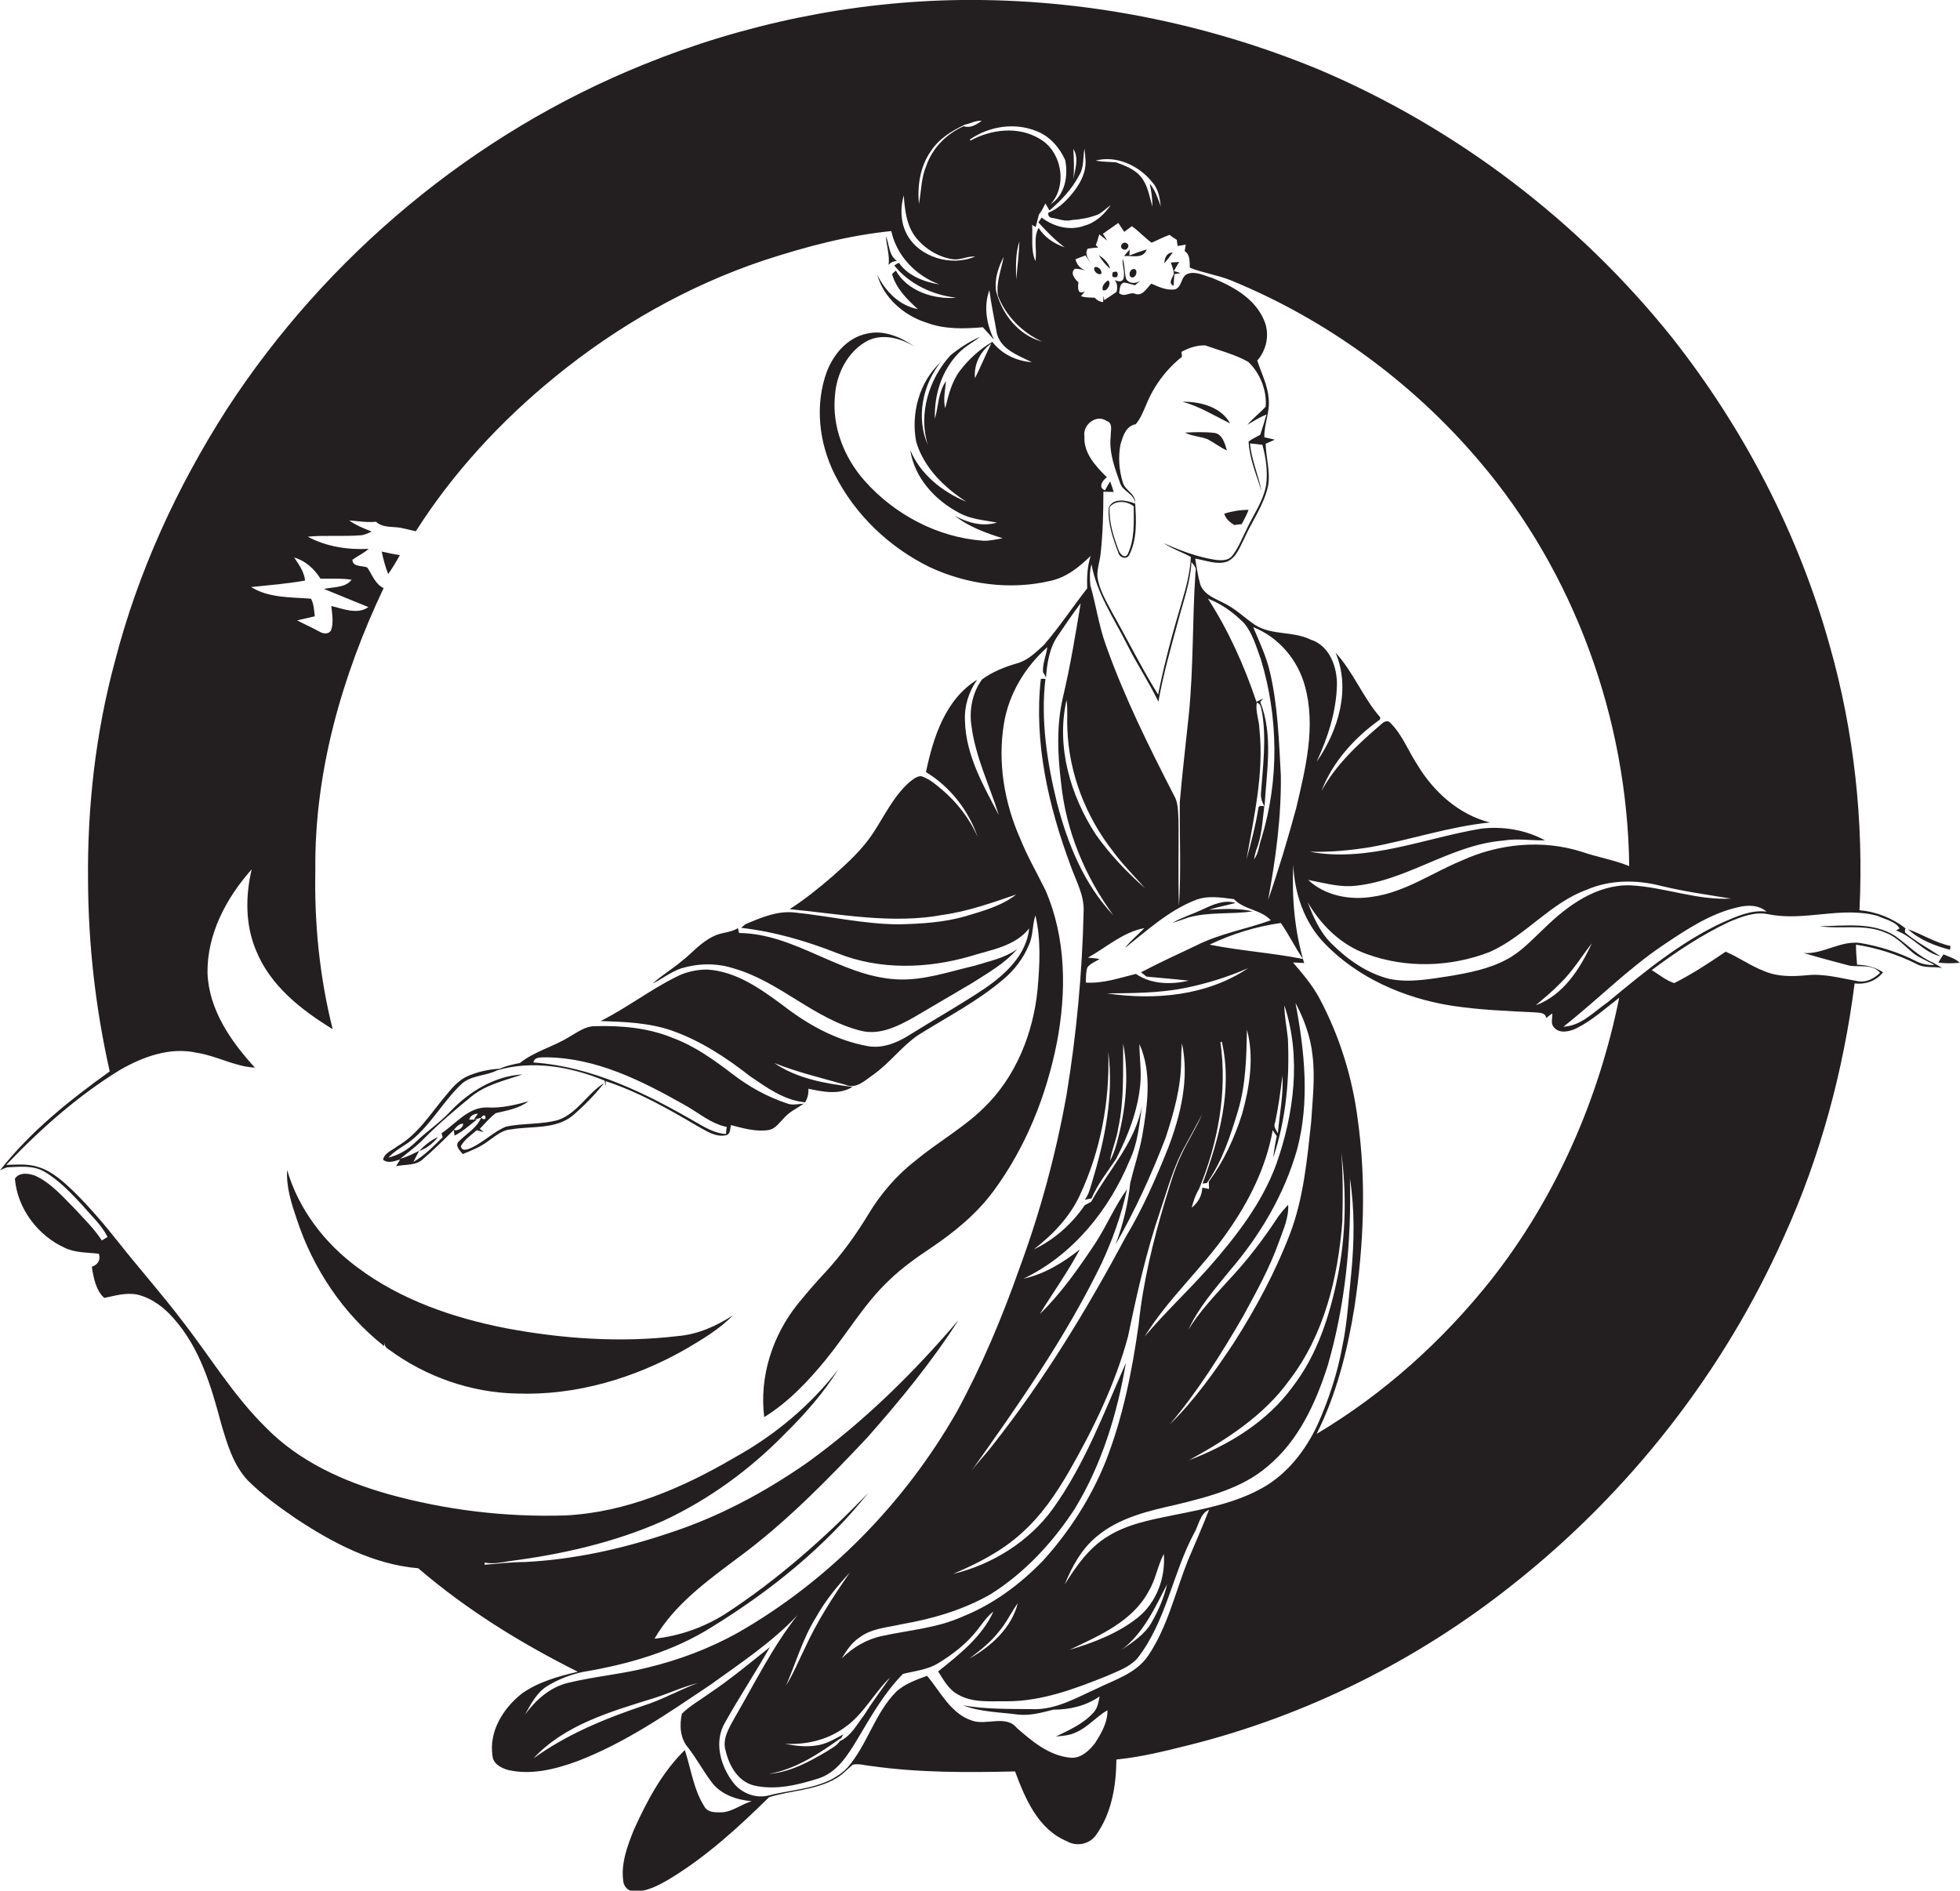 <?xml version="1.0" encoding="utf-8"?>
<!-- Generator: Adobe Illustrator 19.2.0, SVG Export Plug-In . SVG Version: 6.00 Build 0)  -->
<svg version="1.1" id="Layer_1" xmlns="http://www.w3.org/2000/svg" xmlns:xlink="http://www.w3.org/1999/xlink" x="0px" y="0px"
	 viewBox="0 0 723.5 697.9" enable-background="new 0 0 723.5 697.9" xml:space="preserve">
<g>
	<path fill="#231F20" d="M699.6,345.5c-8.3-5.3-18.6-3.7-27.9-3.6c8.2,1.2,16.8-1,24.6,2.5c4.1,1.6,7,5.1,10.4,7.8
		c2.3,1.6,5,2.6,7.4,4c-2.4,0.1-4.7-0.3-6.8-1.4c-6.5-3.3-13.5-5.5-20.6-6.7c-7.3-1-13.7,4.2-20.9,3.7c5.7,1.7,11.4,3.2,17.1,4.7
		c3.7,0.5,8.4-0.7,11.1,2.6c-2.2,2.1-5.1,3.7-8.2,3.1c-6.3-1.1-12.5-2.9-18.9-2.2c-5.2,0.5-10.7,0.6-15.6-1.5
		c-5-1.9-9.4-5.1-14.3-7.2c-6.2,4.2-12.4,8.3-19,11.6c-3.1-1-5.6-3.2-8.3-4.8c9-6.7,18.4-13,28.6-17.8c4.6-1.9,9.5-3.9,14.6-2.8
		c13.3,2.7,27-3.1,40.2,0.6c2.7,1.3,6.5,1.9,8.1,4.6c-0.3,0.2-1,0.6-1.3,0.8c6,2,10.1,8.1,16.4,9.5c-4.4-2.9-9.1-5.4-13.1-8.8
		c0-0.2,0-0.7,0-1l0.2-0.5c-4.8-3.8-10.9-6.2-17-6.7c1.6-32.9-2-66-11-97.7c-11.5-41.3-31.7-80.1-58.2-113.7
		c-34.4-43-79.6-77.4-130.3-98.9C445.1,8.4,399.8-0.5,354.7,0c-40.1,0.5-80.1,8.8-117.3,23.9C174.8,49.2,120.5,94.5,83.7,151.1
		c-18.4,28.7-32.8,60.1-41.3,93.1c-7.1,26.3-10.2,53.7-9.9,80.9c0.1,23.7,2.8,47.3,8,70.4C25.7,406.1,11.3,417.6,0,432
		c0.8-0.4,1.7-0.8,2.6-1.1c4.6-0.2,9.5-0.8,13.6,1.5c5.6,3.2,10.1,8.1,14.5,12.8c3.1,3.7,6.8,7,9,11.4c-0.7,0.4-1.4,0.9-2.1,1.3
		c-2.8-4.3-6.5-7.9-9.9-11.6c-4.5-4.5-8.8-9.6-14.7-12.3c-2.4-0.9-5.9-1.4-7.5,1.1c0.9,11,8.5,21.1,18.6,25.6
		c3.9,1.8,8.2,1.6,12.4,2.1c0.7,2.3-0.3,4-2.6,4.8c0.6,4,1.5,8.8,4.6,11.5c4-0.8,8.1-2.1,12.3-1.2c5.3,1.3,9.9,4.8,13.4,8.9
		c9.6,10.8,13.8,25,17.4,38.6c2.2,7.4,4.4,15.2,9.8,21c5.4,5.4,11.6,9.9,17.9,14.2c13.6,9,28.6,16.9,45.1,18.3
		c17.8,15.3,37.9,27.7,58.9,38.2c-7.2,1.7-14.5,3.7-20.6,8c-6.9,5.4-12.3,14-10.9,23.1c0.3,3,3.3,4.5,5.9,5.2
		c8.5,1.9,17.2-0.3,25.2-3.2c17.9-6.8,33.7-17.8,49.5-28.4c11.1-8,22.6-15.6,32-25.6c-9.3,11.8-15.9,25.3-23.4,38.2
		c-2,3.6-4.5,7.7-3.1,12c1.3,5.5,4.6,11.3,10.5,12.7c7.9,1.8,16.1-0.2,23.7-2.6c6.9-2.2,10.9-8.7,14.4-14.5
		c5-8.4,9.9-17.1,16.8-24.1c4.4-1.1,9.1-1.5,13.1-4c5.3-3.2,10.3-7.1,14.2-12c1.9-2.4,3.6-5.1,6.1-7c-4.3,9.4-12.6,15.8-20.4,22.1
		c2,3.1,3.9,6.7,7.3,8.5c5.5,3.2,12.1,2.4,18.2,2.5c12.8,0,25-4.6,36.7-9.3c4-1.8,8.3-3.2,11.3-6.5c10.6-13.5,13-31.2,20.9-46.1
		c1.8-2.9,2.2-7.4,5.6-8.8c-2.4,6.3-5.2,12.5-7.8,18.7c-4.7,11.8-7.5,24.6-14.7,35.2c-4.4,6.5-12.2,8.8-18.9,12.1
		c-7.6,3.4-15.3,8-24,7.6c-8.5-0.1-17,0.1-25.4-1.4c6.5,2.5,13.5,2.5,20.3,3.4c4.4,0.5,8.7-0.7,13-1.8c6.1,0,12.1-1.4,17.1-4.9
		c-0.4,2-0.7,4.3-2.2,5.9c-3.7,4.2-9,6.5-13.9,8.9c2.4-0.2,4.9-0.4,7.1-1.4c4.6-1.9,7.7-5.9,11.9-8.3c0.1,4.4-2.2,8.4-4.5,12
		c-2.2,3-5.5,6-9.4,5.5c-7.7-0.8-13.9-6-19.5-10.9c-4.1-5.1-11.3-0.8-16.7-2.8c-7.8-2.6-11.5-10.6-16.5-16.5
		c-4,1.5-8.1,2.9-11.3,5.8c-8,8-10.7,19.6-18,28c-7.5,7.9-19.1,7.8-28.9,10.3c-5,1.4-10.5-0.8-13.5-4.9c-4.6-6.1-7-14.9-2.9-21.9
		c5.3-9.5,11.3-18.5,16.6-27.9c-7.4,5.9-14.6,11.9-22.5,17.2c-3.3,2.4-7.1,4.5-10,7.4c-0.9,4.1-0.7,9.1,2.3,12.5
		c3.1,4,5.5,8.5,8.5,12.5c3.4,4.8,9.4,6.8,15,7.3c-4,1.1-7.4,4.2-11.7,4.1c-2,0-4.5,0-5.7-2c-4.1-6.4-5-14-7.3-21
		c-8.4,8.2-14,18.8-18.8,29.4c-2.4,6-4.9,12.5-3.9,19.2c0.2,1.7,1.7,3.4,3.5,3.5c4.8,0.4,9.2-2,13.2-4.3
		c13.8-8.3,25.7-19.2,37.1-30.4c8-2.5,16.8-2.5,24.3-6.7c2.5-1.3,4.4-3.5,6.6-5.3c2.2-0.5,4.5,0.3,6.8,0.5c17.6,2.5,35.4,2.4,53.1,2
		c3.7,10,8.5,21.4,19.2,25.8c3.6,2.1,8.5,1,10.8-2.5c5.7-8,7.3-18.1,7.4-27.7c9-0.9,17.9-3.1,26.7-5.3
		c43.5-10.9,84.4-31.3,119.5-59.2c43.1-34,78-78.5,100.3-128.7c13.4-29.5,21.9-61.2,26-93.3c4,0.5,8-0.9,10.5-4.1
		c-2.9-1.9-6.2-2.7-9.6-2.8c-0.2-2.5-0.4-5-0.4-7.4c7.7,1.2,15.3,3.6,22.3,7.1c2.9,1.7,6.3,0.9,9.5,1.5c-1.1-0.6-2.2-1.3-3.2-1.9
		C708.2,353.1,704.2,348.8,699.6,345.5z M652.1,336.5c-5.8-0.7-11.1,1.8-16.2,4c-15.7,7.3-29.2,18.5-42.5,29.5
		c-5.1,3.5-9.7,8.7-16.3,9c12.6-9.9,23.8-21.4,37.1-30.3c8.5-5.7,17.2-11.5,27.3-13.8C645.2,334,649.1,334,652.1,336.5z
		 M566.9,371.1c3-2.6,6.1-5.1,8.9-8c4.6-4.4,7.9-9.9,11.8-14.9C583.2,357.7,577.1,367.3,566.9,371.1z M639,331.7
		c-12.7,0.7-24.7-4.3-37.3-4.9c-12.4-0.3-23.1,7.5-31.6,15.8c-4.5,4.2-8.7,8.9-14.2,11.7c-6.4,3.4-13.7,4.8-20.8,6
		c-7.2,1.1-14.7,2.5-22,1.1c-8.3-2-15.6-7.1-21.6-13.1c-4.3-4.2-6.7-9.8-8.8-15.3c4.9,8.5,12.4,15.9,21.9,19.2
		c14.5,5.3,30.9,4.8,45.3-0.8c13.1-5.8,22.3-18.1,35.9-23c8.6-3.7,18.3-3.7,27.3-1.4C621.7,329.1,630.4,330.3,639,331.7z
		 M478.2,370.2c3.2,6,5.6,12.6,6.3,19.4c1,8.1,0,16.3-0.5,24.5c-1.5,13.9-2.8,28.1-7.8,41.3c-5.4,14.1-12.6,27.5-20.7,40.2
		c-7.1,10.7-14.5,21.2-23.7,30.2c10.4-12.3,19-26,27-39.8c4.9-9,9.9-18,13.3-27.6c1.6-4.5,3.7-8.9,3.4-13.7
		c-1.3,1.4-2.5,2.8-3.6,4.3c-5.5,8.4-11.6,16.4-18.5,23.7c-5.2,5.8-10.6,11.4-14.7,18.1c3.7-8.1,9.6-14.8,15.2-21.7
		c11.2-13,20.2-28.2,24.9-44.8C483.5,406.8,481.6,388,478.2,370.2z M495.1,425.3c2,15.2,1.7,30.8-1.3,45.8
		c-2.9,14.4-7.5,28.9-16.5,40.6c-9.4,13-23.6,21.7-38.4,27.3c13.9-7.6,27.7-16.5,37.1-29.6c12.8-16.7,17.9-37.8,19.5-58.5
		C495.7,442.5,495.8,433.8,495.1,425.3z M471.1,429.8c-5.3,14.4-14.8,26.6-24.8,38c-7.7,8.7-16.3,16.7-23.8,25.6
		c8.7-14.1,21.3-25.2,30.7-38.8c7.9-11.2,14.2-23.9,16.6-37.4c0.5,0.7,1,1.5,1.5,2.2c-0.6,2.6-1,5.3-1.3,7.9
		c4.7-14.1,6.1-29.1,5.4-43.9c-0.4-4.1-1.3-8.2-1.3-12.3C480.4,390.2,477.7,411.1,471.1,429.8z M450.5,384.7c0.1,0,0.3-0.1,0.5-0.2
		c4.1,17.7-1,35.9-7.1,52.4c0.4,0,1.2-0.2,1.6-0.2c5.7-8,8.7-17.5,11.5-26.7c2.9-9.7,3.1-19.9,3.3-29.9c2.7,10.2,1,21.1-1.8,31.1
		c-2.8,8.9-6.8,17.5-12.3,25c0,0.7,0.1,2,0.1,2.7c-0.6-0.1-1.8-0.4-2.5-0.5c-0.1,3-1.6,5.6-3.9,7.4c0.6-2.4,1.4-4.8,2.7-6.9
		C449.6,421.9,453.1,403.1,450.5,384.7z M404.4,458.8c-6.2,9.3-12.6,18.5-20.6,26.3c4.9-8,10.4-15.6,14.8-23.9
		c-6.2,4.9-13,9.1-20.8,10.8c18.2-8.7,31.6-25.3,39.2-43.7c3-6.3,3.6-13.3,4.5-20.1c-2.4,13.6-12.3,23.7-18.7,35.4
		c-0.8,0.4-1.6,0.9-2.4,1.3c-4.7,6.9-11.2,12.7-18.8,16.3c7-5.4,13.3-12,17-20c7.7-16.4,11.1-34.8,10.5-52.9
		c2.1,16.2-1.3,32.6-6,48.1c-0.7,2.2-1.2,4.6-2.7,6.5c0.8-0.2,1.6-0.4,2.5-0.5c2.3-5.3,5.9-9.9,9.1-14.6c4.4-8.6,8-17.8,8.9-27.4
		c0.5-5-0.3-10-0.3-15c4.8,10.8,2.9,22.9,1,34.1c-1.1,5.8-3,11.4-4.4,17.2c-0.8,7.8-2.7,15.4-5.4,22.7c7.2-12.6,13.3-25.9,18.5-39.5
		c3-9.2,5.7-18.7,5.7-28.4c0-2.1,0.1-4.3,0.3-6.4c2.8,13.1-0.5,26.7-5.2,38.9c-4.5,11.2-9.3,22.2-15.5,32.5
		c-14.4,26.9-30.3,53.1-49.2,77c-2.8,3.7-6.1,6.9-8.7,10.7c17.8-25,35.6-50.3,49-78c4-8.7,7.3-17.8,9.3-27.2
		C411.6,445.1,408.6,452.3,404.4,458.8z M401.6,353.5c6.8-3.8,12.9-9.4,20.8-10.9c-2.3,2.5-5.1,4.6-7.1,7.3
		c8.1-6.4,15.9-13.6,25.6-17.5c4.7-2,9.8-1.1,14.6-0.5c3.8,4,9.9,3.8,13.6,7.8c-9.1,3.3-18.8,4.9-27.5,9.3
		c-6.8,3.2-13.7,6.4-20.4,9.9c0.5,0.4,1.5,1.2,2,1.6c5.2,0.5,10.4,0.9,15.6,1.5c-6.5,1.5-13.8,1.4-19.5-2.5
		c-6.1,1.5-12.1,3.6-18.5,3.2c0.1-1.9,0-3.8,0.6-5.6c1.1-1.5,3-2.1,4.5-3.1C405,353.8,402.7,353.6,401.6,353.5z M394,269.2
		c0.6,16.3,6.8,32.2,16.8,45c3.6,4.9,7.9,9.2,11.9,13.7c-6.7-5.9-12.9-12.4-18.1-19.7c-9.5-14.5-14.8-32.7-10.9-49.8
		C394.2,262,393.8,265.6,394,269.2z M408.5,155.4c2.5,0.8,1.4,3.7,1.5,5.6c-0.7,6,1.5,11.8,3.5,17.4c1,3.1,5.3,3.8,5.5,7.5
		c-3-1.2-8-2.3-9.7,1.4c-0.5,5.7,1.5,11.4,3.5,16.7c0.4,1.7,2.7,2.7,3.9,1.1c3.2-6,2.7-13.2,2.3-19.8c0-3.2-3.7-4.3-4.5-7.1
		c-1.4-4.5-1.8-9.4-0.9-14.1c0.9-3,1.9-6.8,5.6-7.5c1.8-2,2.8-4.7,3.9-7.2c2.8-6.9,7.3-13,13.2-17.7c0-0.4-0.1-1.3-0.2-1.8
		c2.7-1.5,5.7-2.5,8.8-2.4c5.3,1.9,11,3.3,15.9,6.1c4.3,4.1,6.9,10.5,6.4,16.5c-2.1,2.4-4.7,4.2-6.7,6.7c2.3-1.4,4.5-2.8,7-3.8
		c-0.7,2.5-1.5,5-2.3,7.5c-1.5,0.8-3,1.5-4.3,2.5c0.3,6.3,2.9,12.3,4.8,18.3c-1.2-5.9-3.7-11.5-4.3-17.6c1.5,0.1,3,0.3,4.6,0.5
		c1.3,4.8,2,9.8,1.4,14.7c-1,6-4.7,11-7.2,16.4c-1.7,3.3-3,6.9-5.3,9.8c-1.4,1.9-3.9,1.8-6,1.6c-6.7-1-13.1-3.4-19.3-6.2
		c3.1,2.1,6.7,3.3,10,5.1c-0.3,5.6-1.7,11.1-3.3,16.4c-3.4,11.4-6.5,22.8-8.8,34.4c-6.1-9.8-11.2-20.1-16.9-30.2
		c-2.2-4.2-4.8-8.4-5.5-13.2c-0.2-3,0.9-5.8,1.2-8.8c0.8-7.5,1-15.1,1-22.7c0.9,0,2.8,0.1,3.8,0.1c-0.4-1.3-0.8-2.6-1.3-3.9
		c-0.5,0.8-1.5,2.5-1.9,3.3c-2.7-1-0.9-3.8,0.7-4.8c-4.1-4.1-8.7-8.9-8.3-15.2C399.6,156.9,404.6,152.7,408.5,155.4z M416.2,204.7
		c-1.2,1.7-2.9-0.4-3.3-1.7c-1.9-5-3.6-10.3-3.3-15.8c2.2-2.7,6.4-2.3,8.9-0.3C418.5,192.9,418.9,199.2,416.2,204.7z M416.4,238.6
		c3.5,6.9,7.8,13.4,11.2,20.4c1.8-10.1,4.6-19.9,7.3-29.8c1.9-7.2,4.5-14.2,4.9-21.7c0.8,1,2,2.1,1.5,3.6c-1.2,17.7-0.7,35.4-2.5,53
		c-1.1,10.7-2.4,21.3-3.3,32c-0.1,12.8,0.5,25.7-0.3,38.4c-0.4-10.8,0-21.6-0.2-32.4c-0.2-2.9-0.1-5.9-1.6-8.4
		c-9.3-18.1-18.4-36.4-25.2-55.6c-2.6-7.2-3.6-14.7-5.7-22c-0.3-2.6-0.3-5.3,0.4-7.8C404.9,219.3,411.5,228.7,416.4,238.6z
		 M464.5,298.3c-1,6.5-2.7,12.8-4.4,19c2.8-15.9,6.5-31.9,4.8-48.1c-0.1-3.3-1.5-6.5-1-9.8c1.7,0.3,1.6,2.4,2,3.8
		c1.6,9.7,0.3,19.5-0.4,29.2c-0.2,1.8,0.2,3.6,1.3,5.2c0.7-12.7,3.3-26.2-1.6-38.5l1.1-1.3c-0.6,0.3-1.9,1-2.5,1.3
		c-4.5-13.4-10.3-26.3-17.9-38.1c5.1,1.9,9.5,5.2,13.3,9c3.2,3.8,4.5,8.7,6.2,13.3c6.5,21.3,6.8,44.6,0.3,66c-1,2.6-1,5.6-2.8,7.9
		c0.2-1.2,0.5-2.3,0.8-3.4c2.1-5.1,2.3-10.8,3-16.2C465.8,297.5,464.6,297.2,464.5,298.3z M412.8,416.3c2.2-10.2,1.7-20.7,1.8-31.1
		c2.3,12.2,0.9,25-2.4,36.9c-0.6,2.2-1.4,4.4-2.5,6.5C410.4,424.4,412.2,420.5,412.8,416.3z M408.6,366.7c9.4-0.1,19-0.1,28.3-1.9
		c8.2-1.6,16.2-4.1,23.8-7.4C445.5,367.6,426.3,369.3,408.6,366.7z M470.7,414.3c1.2-5.7,2-11.5,2.7-17.3c0.4,7.2-1.1,14.3-1.7,21.4
		C471.1,417.1,469.9,415.8,470.7,414.3z M446.5,348.7c8.3-4,17.2-6.7,26.3-8c3,4.3,5.2,9,8.2,13.3
		C469.5,351.7,457.9,351,446.5,348.7z M468.1,332.2c2.8-15.2,4.9-30.6,4.7-46c-0.7-12.7-1.1-25.6-4-38c-1.3-5.8-3.9-11.2-6.2-16.7
		c9.4,3.7,16.5,12.1,19.1,21.8c4.1,14.9,0.2,30.3-3.2,44.9C475.4,309.6,472,321,468.1,332.2z M434.5,88.6l-0.1,0.1
		c0.1,0.5,0.2,1.6,0.3,2.1c1-0.2,2-0.3,3-0.5c-0.1,0.8-0.3,1.6-0.4,2.4c2.1,1.3,1.8,4,1.9,6.1c4.9,2,10.3,2.7,15.2,4.7
		c35.2,14.4,66.8,37.5,91.4,66.4c35.4,41.4,54.9,95.5,55.6,149.8c-5.7-2.3-11.8-3.3-17.6-5.3c-14.5-4.6-30.6-3-44.3,3.3
		c-10.9,4.5-20.8,11.6-32.7,13.3c-8.3,1.4-17.7-0.3-23.9-6.2c5.2,1,10.5,2.5,15.8,2.3c19.8-1.3,36.3-15.2,56.1-16.8
		c5.2-0.9,10.4,0,15.5-0.1c-7.1-3.9-15.7-5.3-23.7-4.3c-20.9,3.5-41.6,12.5-63.1,8.5c7.5,0.2,15-0.5,22.4-1.7
		c14.8-2.7,29.1-7.6,44.1-9.1c-11.6-2.9-21-11.5-27-21.6c-3.3-5.1-5.5-11-9.9-15.3c-1-1-2.4-0.2-3.2,0.6
		c-8.4,7.2-16.8,14.9-22.1,24.7c4.1-10.8,12.3-19.8,21.6-26.4c0-0.2,0.1-0.6,0.1-0.8c-6.4-7.3-9.9-16.7-16.5-23.9
		c5.7,13.4,1,28.9-7,40.3c4.1-8.8,7.2-18.3,7.5-28.1c0.2-6.8-2.7-14.8-9.7-17c-6.5-3.2-14.3-1.5-20.5-5.4c-3.7-2.5-7-5.8-11-7.8
		c-3.3-1.8-7.6-3.1-9.2-7c-0.9-3.2-1.4-6.5-1.9-9.7c3.8,0.6,7.9,2.4,11.8,1.1c3.4-1.5,4.6-5.3,6.2-8.3c2.9-6.6,7.4-12.6,8.9-19.7
		c0.9-5.2-0.8-10.4-0.9-15.5c1.1-0.5,2.3-1,3.4-1.5c-1.3-0.3-2.6-0.6-3.9-0.9c-0.1-4.9,2.2-9.5,1.6-14.4c-0.4-4.9-2.7-9.3-4.2-13.9
		c3.5-4,4.7-9.9,2.5-14.9c-3.4-8.1-11.6-12.6-19.4-15.7c-2.8-0.8-5.7-2.4-8.6-1.5c-2.8,0.9-2.1,4.8-4.8,5.8
		c-3.1,0.5-6.1-0.9-8.8-2.1c-1.7,1.6-3.3,4.9-6.1,3.7c-1.9-0.7-3.8,1.5-5.8-0.2c0.3-1.4,0.1-3.3,1.7-3.9c1.4,0.1,2.8,0.7,4.2,1
		c0.7-0.6,1.4-1.3,2.1-1.9c-1.5,1.4-4.2,1.5-5.4-0.4c-0.7-2.4-0.4-5.1-1.3-7.5c-0.2,2.5,1,5,0.3,7.5c-0.7,1.3-2.2,0.8-3.2,0.4
		c1,1.3,1.1,2.9,0.6,4.4c-1.5,1-3,2-4.5,3l-0.2-1.7c-0.1,0.6-0.2,1.8-0.2,2.4c-1.3-0.1-2.3-0.7-3.1-1.6c-1.7-0.1-3.5,0-5.1-0.6
		c0.4-0.4,1.1-1.3,1.5-1.8c-2.8,1.6-2.7-1.4-2.4-3.3c-1.4-1.2-3.2-3.5-1.3-5c1.3,0,2.6,0.3,3.9,0.6c-2-0.7-3.2-2.1-3.7-4.1
		c1.2-0.5,2.5-1,3.7-1.4c0.6,1,1.3,1.9,1.9,2.9c-0.9-1.7-2.3-3.4-1.1-5.4c1.3-0.2,2.6-0.4,3.9-0.4c-0.2-0.2-0.7-0.7-0.9-0.9
		c0.5-1.3,0.9-2.7,1.3-4c0.9,0.8,1.9,1.5,2.9,2.3c-0.5-0.8-1-1.7-1.6-2.5c1.9-1.3,3.8-2.7,5.7-4c0.7,1.1,1.5,2.2,2.2,3.3
		c0.9-0.7,1.8-1.4,2.8-2.1c2.6,1.8,4.7,4.2,7.3,6.1c2.2-1,4.4-2.1,6.6-2.9C432.6,87.4,433.5,88,434.5,88.6z M425.3,67.2
		c2.3,2.5,2.8,5.8,3.2,9c-1.1-2.9-2-6-4.1-8.4c0.6,2.8,1,5.6,1,8.5c-1.1-3.6-1.6-7.6-4-10.7c-2.3-3.1-6-4.4-9.5-5.7
		c-2.5-0.1-5-0.2-7.5-0.6C412.1,57.2,420.5,61.2,425.3,67.2z M400.3,54.9c0.1,1,0.3,2.1,0.3,3.1c0.8,5.6-2.2,10.5-5.7,14.5
		c-2.2,2.5-4.8,4.8-7.9,6c-0.3,1.2,0.5,2,1.8,2c0.8,0.2,2.4,0.5,3.1,0.7c1.3,0.3,2.6,0.3,3.9,0c3.1-0.2,6.3-0.8,9.2-1.9
		c1.9-0.8,3.3-2.4,5-3.6c-2.4,3.5-5.6,6.5-9.7,7.6c-5.3,2-11.4,0.4-15.8-3c-0.4,0.6-0.8,1.2-1.2,1.8c3,3.3,6.1,6.5,9.7,9.2
		c-3.8-1.3-7.5-3.7-9.6-7.2c-2.1,3.7-0.5,8.2-1.2,12.3c-1.8-4.3-0.9-8.9-1.2-13.4c0.3,0.2,1,0.6,1.3,0.8c0.4-1.5,0.8-3.1,1.2-4.6
		c1-1.3,1.7-2.7,2.4-4.1c0.5,0.9,1,1.7,1.5,2.6c4.3-3.7,8.3-7.9,10.9-12.9C400.2,61.9,399.7,58.2,400.3,54.9z M368.4,109.2
		c2.9,7.5,9,13.6,16.3,16.9c-8.7-2.3-14.8-10.1-17-18.6c-0.7-4.4,0.8-8.8,2.8-12.7C369.6,99.6,367.6,104.3,368.4,109.2z M376.3,89.1
		c-0.2,4.7-0.7,9.4-1.2,14.1C375,98.4,374.8,93.6,376.3,89.1z M396.2,66.2c0.4-3.7,0.2-7.5,0-11.2C398.4,58.4,396.8,62.6,396.2,66.2
		z M382.6,48.4c4.8,1.8,8.5,6,10.6,10.7c1.2,5.8-0.1,12.9-5.4,16.3c6.4-7,4.1-19.6-4.1-24.2c-7.8-4.7-17.8-3.5-25.5,0.7l-0.2-0.4
		C365.1,46.6,374.5,45.1,382.6,48.4z M343.6,55.8c3-4.6,7.7-7.5,12.6-9.8c2.1-0.4,4-1.6,6.2-1.4c-2,1.4-4.1,2.8-6.7,2
		c-6.3,2.8-11.6,8.1-13.8,14.7c-1.9,4.4-1.8,9.3-2.7,14C338.6,68.6,339.6,61.5,343.6,55.8z M333.6,72.1c0.4,5.4,1,11.2,4.5,15.6
		c3.4,4.2,8.3,7.2,13.6,8c2.8,0.4,5.4-1.2,8.2-1c-8.8,3.8-20.8,0.3-25.3-8.5C332.4,81.9,332.3,76.7,333.6,72.1z M108.6,205.8
		c4.2,1.2,7.4,4.2,9.7,7.8c3.8,0.1,7.7-0.2,11.5,0.4c-2.4,3.1-6.8,2.6-10.2,3.4c5.5,2.2,10.9,4.5,16.4,6.7
		c-4.2,2.9-9.3,0.6-13.7-0.4c0.3,3,0.9,6.1-0.1,9c-0.9,1.5-2.9,1.3-4.2,0.5c-2.7-1.5-5.5-2.7-8.3-4.2c2.2-0.5,4.4-1,6.5-1.5
		c-0.3-2.2-0.3-4.5-1.4-6.5c-7.5-0.6-15.5-0.2-22.1-4.3c6.6-0.7,13.3-1.2,19.9-2.4C112.3,211.1,110.4,208.5,108.6,205.8z
		 M237.6,629.6c-14.3,4.8-28.4,10.6-40.7,19.5c11.6-12.5,28.6-17.3,44.3-22.2c5.5-1.7,10.7-4.2,16.3-5.6
		C250.8,623.8,244.5,627.4,237.6,629.6z M272.2,602.8c-10.3,5.7-21.4,9.9-32.9,12.7c-9.7,2.5-19.8,3.3-29.6,5.7
		c-6.7,1.6-11.9,6.3-15.9,11.7c2.2-3.9,4.3-8.1,8.2-10.5c4-2.5,8.5-4.2,13-5.2c16.7-2.8,33.4-7.5,47.9-16.7
		c21.6-13.3,41.7-29.5,57.6-49.4c-16,16.6-33.4,32-52.7,44.6c-7.9,5-16.9,8.2-26.2,9.2c7.4-12.8,19.8-21.6,31.4-30.3
		c17.3-12.8,32.4-28.3,47.1-43.9c12.1-13.7,23.8-27.9,33.7-43.4c-16.6,19.5-35,37.6-55.8,52.6c-15.9,11.1-33.2,20.3-51.6,26.2
		c-17,5.7-34.7,9.6-52.7,10.5c-5,0-9.9,0.6-14.8,1c0-0.2,0-0.6,0-0.8c3,0.6,6,0,8.9-0.5c19.5-2.5,39-6.9,57-14.9
		c16.8-7.8,32-18.9,44.9-32.1c7.4-7.3,14.3-15.1,19.8-23.9c-10.3,13.4-23.5,24.4-38.3,32.6c-19.1,11.2-40.1,20.3-62.5,21.4
		c-22.1,0.7-44.3-2-65.5-7.9c-16.6-4.7-32.9-12.1-45.1-24.6C86,515,77.3,500.4,66.9,487.1c-7.3-9.6-15.4-18.7-22.9-28.2
		c-5.3-6.7-10.8-13.2-16.9-19.2c-3.8-3.6-7.8-7.3-12.9-8.9c-3.9-1.3-8-0.9-11.9-0.8c12.6-13.2,26.3-25.4,41.9-35
		c8.5-4.9,18.5-8.6,28.4-6.4c7.3,1.1,14,5.1,21.5,5.5c-8.9-9.7-17-21.4-17.5-34.9c-0.2-14.4,6.9-27.7,16.3-38.3
		c-2.3,9.8-2.4,20.4,1.6,29.9c5.2,13,16.7,22,28.3,29.1c-4.8-19.1-6.8-38.9-6.4-58.6c-0.4-36.2,9.8-71.7,25.2-104.2
		c-3.1-1.5-4.2-4.9-6-7.6c-1.8-0.8-5.5-0.1-5.5-2.9c2-1.4,4.2-2.4,6-4c-7.7,0.4-15.7-0.8-22.5-4.5c6.5-0.6,13,0,19.5-0.5
		c1.5-0.1,2.8-0.8,4.1-1.4c-2.9-1.1-5.8-2.3-8.3-4.1c3.3,0.3,6.6,0.8,9.9,0.5c1.9,1.8,4.5,1.8,7,2c2.6,0.1,5.1,1,7.7,1.5
		c13.8-21.7,31.5-40.8,51.4-57c22.9-18.7,49-33.6,77.1-43c15.3-5,31-9.2,47-10.8c2,9.2,9.1,16.5,17.8,19.7c-5.6-0.9-11.7-3.2-15-8
		c-0.6,0.3-1.1,0.6-1.7,1c5.6,6.9,14.1,10.9,22.9,11.9c-8.3,0.7-18-2.4-22.3-10c-0.5,0.4-1,0.8-1.4,1.3c1.5,5.3,5.5,9.3,9.5,12.9
		c-6.9-1.3-12-6.6-15-12.7c2.4,8.6,9.9,15.1,18.2,17.7c6.6,2.5,13.9,2.3,20.8,1.7c1.4,1.5,2.7,3,4.1,4.6c-2.7-5.7-3.9-12.2-1.7-18.3
		c0.7,5.4,1.9,10.8,2.8,16.1c1.6,5.9,7.9,8,12.9,10.5c-5.7-0.4-11.1-3-14.6-7.5c-4.7,2.7-8.7,6.4-12,10.7c-3,4-4.2,9-5.4,13.8
		c-0.8-3.3,0-6.7,0.3-10c-2.9,4.1-2.8,9.3-4.1,13.9c-0.3-8.8,2.5-17.8,8.7-24.2c2.3-2.5,5.4-4,8-6.1c-4,1.8-7.7,4.2-11,6.9
		c-7.9,8.7-11.9,21.6-8.3,33.1c-4.4-10-2-22.2,4.7-30.6c-7.9,7.3-11,19-9,29.4c2.8,9.5,10.4,16.9,18.5,22.1
		c-8.8-3.6-17-10.1-20.7-19.1c1.5,10.2,9.1,18.5,18,23.2c4.3,2.4,9.3,2.7,14,3.6c-5.3,1.6-10.8,0.1-15.5-2.5
		c5.1,4.1,11.4,6.3,17.6,8.3c-2.4,0.4-4.8,1-7.2,0.9c-16.8-1.2-32.8-9.7-43.9-22.3c-7.4-8.4-11.9-19.8-10.8-31.1
		c0.5-8.2,4.7-16.6,12.2-20.5c5.7-2.7,12.2-0.8,17.3,2.3c-5.2-3.6-11.6-6.4-17.9-4.8c-7,1.5-12.1,7.5-14.6,14
		c-4.5,12.3-2.9,26.3,2.9,37.9c7.5,14.9,20.2,27,35.2,34.3c13.8,6.4,29.7,8.5,44.5,5c5.9-1.3,10.6-5.1,14.8-9.2
		c-1.3,3.9-1.4,8-1.3,12c-5.4,6.9-10.2,14.2-15.9,20.8c-3,2.8-6,5.8-10.1,6.9c-4.5,1.3-9,3.1-12.8,5.9c-3.6,4.9-4.8,11.3-3.9,17.2
		c1.5,11.5,6.7,22,10.1,32.9c-5.7-10.9-12.2-22.1-12.5-34.8c-0.3-5.4,1.4-10.8,4.5-15.2c-11.8,7.3-16.2,21.3-18.9,34.1
		c8.9,5.4,15.7,14.1,19.1,24c-3-6.9-7.7-12.9-13.4-17.7c-2.3-1.9-4.6-3.9-7.5-4.8c-1.7,0-3.1,1.3-4.4,2.3
		c-5.8,5.2-9.1,12.3-13.3,18.7c-4,6.1-9.5,11.1-14.9,15.9c-5.1,4.4-10.3,8.6-15.9,12.2c18.8,1.8,37.8,5.6,56.6,2.1
		c9.3-1.3,18.2-4.5,27-7.5c-5.5,4.3-12.4,6.1-19,8.1c-7.8,2.2-16,2.7-24.1,2.9c-13.1,0-26-3.1-39-4.4c-6.3-0.6-12.3,2-17.9,4.4
		c-0.4,0.3-1.1,1-1.5,1.3c12.3,1.4,24.2,4.9,35.6,9.4c15.5,6.2,33,5.7,48.9,1.1c7.6-2.4,16.5-3.6,21.8-10.3
		c-1,9.7-8.7,16.9-16.3,22.1c-9.2,6.2-18.9,11.6-28.3,17.5c-4.5,2.8-9.9,4.9-15.3,3.8c-11.4-2.1-21.9-7.9-31-15
		c-8.3-6.1-17.3-12.6-28-13.2c-4,0-8,0.9-11.6,2.8c-9.6,4.8-18.1,11.4-27.7,16.2c8.8,0.3,17.8,0.6,26.2,3.5
		c10.6,3.7,20.2,10,29,16.9c6.2,4.2,12.6,8.9,20.3,9.6c0.9-1.5,1.3-3.2,1.2-5c5.3,1.1,11.3,2.4,16.3-0.7c-10-1.2-20.4-3-28.9-8.8
		c8.5,3.4,17.4,5.5,26.2,8c4.1,1.8,7.4-1.7,10.5-3.8c6-4.3,10.4-10.4,16.4-14.5c10.7-6.7,22-12.5,31.6-20.7c4-3.4,7.3-7.7,9.3-12.6
		c1.6-3.4,1.2-7.3,2.4-10.9c2.1,8.9,1.6,18.2,0.8,27.3c-1.6,16.3-8.1,32.5-20,43.9c-7.5,7.3-16.8,12.5-24.8,19.1
		c-7.1,5.5-13.1,12.4-17.7,20.1c-4.6,7.6-9.9,14.9-15.9,21.4c-3.5,3.7-6.8,7.6-10,11.5c-9.4,11.6-14.4,27-12.5,41.9
		c8.9-5.5,16.2-13.2,22.8-21.3c7.9-9.7,14.3-20.8,23.5-29.4c4.7-4.5,9.9-8.2,15.3-11.8c8.6-5.8,16.8-12.5,23-20.9
		c11.9-16.1,19.5-35.1,23.4-54.7c3.6-18.7,3.5-38.7-4.2-56.4c-3.1-6.3-6.7-12.5-9.3-19c-5.9-13.3-8.4-28.2-6-42.6
		c1.8-10.9,7.8-20.8,16-28.1c-0.4,3.1-1.8,6-1.6,9.2c0.3,0.5,0.9,1.5,1.1,2c0.4-5.4,1.3-11.1,4.5-15.6c2.7-4,5.4-8,8.3-11.8
		c-1.9,11.5-3.8,23.1-6.5,34.5c-2.5,10.5-2,21.4-0.7,32c1.8,17.6,8.9,34.5,19.3,48.7c-10.9-11.5-17-26.6-20.9-41.8
		c-3.6-14.8-6-30.3-4.2-45.5c-0.6,0-1.2-0.1-1.7,0c-2.6,23.4,2.8,46.9,10.9,68.7c1.9,5.5,5.1,10.9,4.9,16.9
		c-0.5,22.7-2.6,45.4-6.3,67.9c-3.9,21.8-9.7,43.3-17.4,64.1c-6.4,18.2-13.9,36-23.1,52.9C333.9,554.9,305.8,583.6,272.2,602.8z
		 M365.9,126.8c-2.1,4.2-3.9,8.6-6,12.8C359.4,134.6,361.8,129.7,365.9,126.8z M301.1,597.2c3.4-6.1,7.8-11.6,12.6-16.7
		c-6.2,8.9-12.1,18-16.6,27.9c-2.3,4.6-4.2,9.4-6.9,13.7C293.8,613.8,296.3,604.9,301.1,597.2z M318.9,633.2
		c-2.6,3.4-4.8,7.7-8.9,9.5c-1.1,1.8-3.1,2.6-4.8,3.8c-6.6,3.9-13.6,7.7-21.4,8.3c10-1.7,18.5-7.5,26.6-13.2
		c-0.1,0.3-0.2,0.5-0.3,0.7c0.4-0.6,0.9-1.6,1.2-2.1c-3.3,1.8-6.6,3.8-10.5,4.2c-3.7,0.5-7.5,0-11.1-0.7c7.7,0.4,15.5-1.3,21.9-5.9
		c7.1-4.8,10.9-12.8,17-18.6C325.3,623.9,321.9,628.4,318.9,633.2z M357.9,612.2c3.9-3,7.8-6,10.8-9.9c2.8-3.2,4.5-7.1,7-10.5
		C373.4,600.9,365.9,607.7,357.9,612.2z M355.4,596.7c-9.4,4.3-19.8,5-29.8,7.2c-5.7,1.2-10.8,4.2-14.9,8.3c1.8-2.9,3.6-5.8,6.5-7.7
		c4.4-3.4,10.2-3.7,15.4-4.9c11.5-2,23-5.3,33.2-11.2c12.5-7.9,22.8-19,30.9-31.4c10-16.4,15.7-35.1,18.9-53.9
		c-8.1,18.4-15.2,37.5-27,53.9c-8.8,12.1-22.3,20.5-36.8,24c8.9-3.8,17.8-8.3,25-14.8c7.4-6.5,13-14.7,17.9-23.2
		c9-15.7,17-32.2,21.7-49.7c3.2-15.5,6.7-31.1,11.8-46.1c2.8-8.2,5-16.7,9.3-24.3c2.1-3.8,4.1-7.6,6.2-11.5
		c-2.3,5.4-5.6,10.3-8,15.7c-2.4,5.2-3.9,10.7-5.6,16.1c-4.5,15-8.2,30.3-9.8,45.8c-2.4,17.1-5.8,34.2-12.1,50.3
		c-5.4,13.5-13.4,26-23.2,36.8C376.5,584.9,366.6,592.2,355.4,596.7z M394.8,609c10.9-5.2,23.2-10.4,29.2-21.6
		c2.6-4.3,3.3-9.4,5.6-13.8c0.7,8.8-2.7,18-9.7,23.6C412.5,603,403.6,606.4,394.8,609z M425.2,598.7c-2.5,4.6-7.1,7.5-11.3,10.4
		c8.1-6.1,12.4-15.5,16.9-24.3C429.7,589.7,427.7,594.3,425.2,598.7z M466.6,548.9c-10.2,5.9-22,8.1-33.5,10.4
		c-8.3,1.7-17,3.3-24.3,7.9c-6.9,4.2-11.6,11-15.8,17.7c2.7-6.6,6.2-13.1,11.8-17.7c8.3-7,19.2-9.5,29.5-11.8
		c11.8-2.9,24.2-6,33.6-14.1c11.4-9.4,17.8-23.4,22.2-37.2c6.5-22.4,8.8-45.8,8.2-69.1c1.8,11.6,1.6,23.4,0.5,35
		c-1,9-1.4,18.1-3.3,27c-1.8,9.9-5,19.6-9.1,28.8C482.1,535.1,475.5,543.7,466.6,548.9z M550.3,472.6c-17.9,22.5-39.6,42-64.3,56.7
		c7.4-14.7,11.4-30.8,14-46.9c3.4-22.8,4.4-46.1,1.2-69.1c-2-15.6-6.7-30.8-14.1-44.7c-2.6-4.9-6.2-9.1-9.8-13.3
		c1,0,3.1,0.1,4.1,0.2c-3.5-11.7-4.6-24.1-4-36.3c0.4,10.5,4,21.1,11.3,28.8c12.3,12.9,29.5,20.4,46.9,23.2
		c10.3,1.6,20.7,2,31.1,2.5c1.6,0.2,3.7,0,4.1,2.1c0.7-0.6,1.4-1.2,2.2-1.7c0.1,1.7-0.7,3.7,0.6,5.1c2,2.5,5.8,1.6,8.3,0.4
		c5.8-2.9,10.6-7.3,15.8-11.3C590.1,406,574.2,442.3,550.3,472.6z"/>
	<path fill="#231F20" d="M310,642.7C310,642.7,310,642.7,310,642.7c0.1-0.1,0.1-0.2,0.2-0.3C310.1,642.5,310.1,642.6,310,642.7z"/>
	<path fill="#231F20" d="M328,97.8c0.8-1,1.9-1.4,3.1-1.5c-3.1-2-2.8-6.2-4.1-9.2C327.2,90.7,328.5,94.2,328,97.8z"/>
	<path fill="#231F20" d="M436.5,148.3c6.3,1.7,11.8,5.2,17.6,8C450.7,150.2,443.1,148.2,436.5,148.3z"/>
	<path fill="#231F20" d="M448.3,159.8c-3.6-0.4-7.3-0.3-10.9-0.1c2.6,1.3,5.6,1.4,8.3,2.4c2.5,1.3,4.6,3,7.2,4.2
		C452.1,163.7,451.3,160.3,448.3,159.8z"/>
	<path fill="#231F20" d="M147.6,204.9c-2.3-0.3-4.5-0.8-6.7-1.3c0.6,2.8,1.3,5.6,2.4,8.3C144.9,209.6,146.3,207.3,147.6,204.9z"/>
	<path fill="#231F20" d="M270.6,357.4c17.1,4.8,29.9,18.8,47.2,23.1c6.9,1.7,13.5-1.6,19.4-4.9c7.2-4.2,14.4-8.5,21.6-12.7
		c5.9-3.8,12.1-7.2,16.7-12.6c-4.6,3.4-10.4,4.5-15.8,6.2c-9.5,2.2-19,5.6-28.9,5c-20.6-1.2-37.3-16.9-58-17.1
		c-0.1-0.5-0.3-1.4-0.4-1.8c-2.8,1.8-6.3,1.5-9.2,3.1c-4.6,2.2-7.8,6.2-11.7,9.2c-3.4,2.9-7.3,5.1-10.6,8.2
		c3.5-1.8,6.7-4.3,10.4-5.6C257.5,355.6,264.3,355.4,270.6,357.4z"/>
	<path fill="#231F20" d="M289.4,412.7c2-2.3,4.8-3.6,7.3-5.3c-2.1,0.1-4.2,0.7-6.2-0.1c-7.3-2.4-14.1-6.2-20.2-10.9
		c-6.8-5.2-13.8-10.2-21.8-13.2c-9.1-3.8-19.2-4.7-29-4.4c-3.5,0-6.4,2.3-9.3,3.9c-5.9,3.7-12.8,5.3-18.3,9.7
		c-2.5,0.5-5.1,1-7.4,2.1c-4,0.2-8.1,1.1-11.8,2.7c-3.5,1.5-6,4.6-8.3,7.4c-5.5,6.5-10.1,14.1-17.7,18.5c-1.8,1.5-4.8,2.4-5.3,5
		c1.9,1.5,4.2,0.5,6.3-0.1c-0.4,0.6-1.1,1.9-1.5,2.5c3.3-0.8,7.4-0.1,10-2.7c3.6-3.1,7-6.4,10.3-9.7c0.2-0.2,0.7-0.7,1-1
		c0.9-1,2-2.4,3.5-2.3c-0.1,1.6-2,2.8-3.5,2.3c0.1,0.5,0.2,1.6,0.3,2.1c3.1-1.6,5.6-3.9,8.3-6l-1.2,0.1c-0.4,0-1.3,0-1.7,0
		c0.3-1.4,1.8-2.2,3.2-2.2c-0.4,0.5-1.1,1.6-1.5,2.2c0.7-0.2,2-0.5,2.7-0.7c1.8-2.8,2.5,2.1,0,0c-1.7,3.9-5.6,6-8.4,8.9
		c-1.3,1.6,0.7,3.3,1.6,4.5c3.2-1.3,6.5-2.6,9.3-4.7c2.6-1.8,5.2-4.2,8.5-4.4c7.6-1.3,16.4,0.1,22.8-5.1c4.2-3.6,8.1-7.6,11.6-12
		c-6.2,3.8-9.8,11.1-16.9,13.6c-6.3,1.8-13,1.1-19.4,2.5c-4.5,1.9-8.1,5.6-12.5,7.7c-1.3,0.6-3.7,1.7-4.1-0.5
		c1.4-2.5,3.8-4.1,5.9-5.9c0.6,0.2,1.9,0.5,2.6,0.7c-0.4-0.3-1.1-0.9-1.5-1.2c1.9-2,3.7-4.1,5.9-5.8c4.2-1,8.6-1.7,12.1-4.4
		c-4.9,1.4-10,2.6-15.2,2.3c-7-0.2-11.5,5.9-16.9,9.5c0.1,0.4,0.3,1.1,0.4,1.5c-3.4,3.3-6.7,6.8-10.8,9.1c0.7-1.4,1.4-2.7,2.1-4.1
		c-2.2,1.1-4.5,2.3-6.9,2.9c2.9-2.4,5.9-4.5,8.5-7.2c5.6-5.7,11.7-10.8,17.9-15.9c5.4-4.3,12.3-5.8,18.7-8
		c-10.4,0.6-19.8,6.4-26.8,13.8c-3.9,4.2-8.7,7.3-12.8,11.3c-2.7,2.7-6.2,4.7-9.9,5.6c2.4-2.7,5.7-4.2,8.5-6.4
		c7.2-5.8,11.6-14.2,18.2-20.5c3.6-3.6,9.1-3.1,13.4-5.3c13.1-3.9,27.3-1.3,39.7,3.8c0.1,0.5,0.3,1.7,0.4,2.2c0-0.5,0-1.5,0-2
		c11.9,3.9,22.9,10.1,33.7,16.5c3.2,1.7,6.6,4.2,10.5,3.5c1.9-0.3,1.7-2.4,2-3.8c4.6,1.2,9.3,2.6,14.1,1.8
		C286.3,416.6,287.7,414.4,289.4,412.7z M268,418.6c-4.1-0.2-7.7-2.4-11.2-4.4c-18.5-10.7-38.3-20.5-59.9-22
		c0.4-2.3,3.2-1.8,4.9-1.9c18.3,0.2,35,8.6,50.6,17.4c5.2,2.8,9.9,7.1,15.9,8.3C268.1,416.6,268,417.9,268,418.6z"/>
	<path fill="#231F20" d="M186.8,490.3c-19.4-3.8-38.8-10.4-54.8-22.4c-12.1-8.9-21.8-21.5-26-36c-0.4,6.3,1.6,12.4,3.6,18.3
		c6,18.2,17.1,34.8,32.2,46.7c0-0.4,0-1.2,0-1.6c0,1.3,0.7,2.3,1.8,2.9c13.6,10,30.3,15.9,47.2,16.2c21.9,0.8,43.6-5.7,62.5-16.5
		c6.1-3.6,12.3-7.3,17.3-12.4c-6.2,4-13,7.1-20.5,7.7C229.1,495.7,207.6,494.2,186.8,490.3z"/>
	<path fill="#231F20" d="M455.6,193.8c0.7-0.1,2-0.3,2.7-0.3c1-1.7,1.9-3.5,2.6-5.3c-3.1,0-6.1,0.5-9,1.4
		C452.5,191.6,454,192.8,455.6,193.8z"/>
	<path fill="#231F20" d="M462.4,336.4c-5.3-1.2-10.7-0.9-16.1-0.6c3.2-1,6.5-1.6,9.8-2.5c-4.2-1.3-8.3,0.6-12,2.3
		c-3.7,1.8-7.8,3-11.4,5.1c2-0.6,3.9-1.3,5.9-2C446.3,336.5,454.5,337.6,462.4,336.4z"/>
	<path fill="#231F20" d="M416.2,91.6c1.2-1.4-1.2-2.9-2.1-1.4C413,91.6,415.3,93,416.2,91.6z"/>
	<path fill="#231F20" d="M417,92.1c-0.7,0.8-1.4,1.6-2.1,2.4c2.9-0.2,7.1,1.2,8.4-2.4c-2.2,0.6-4.3,1.4-6.4,2.2L417,92.1z"/>
	<path fill="#231F20" d="M429.8,97.2c1.1-1.3,2.1-2.6,3.1-4C430.6,93.3,429.9,95.2,429.8,97.2z"/>
	<path fill="#231F20" d="M405.6,94.2c1.1,1.9,2.5,3.6,4.2,5C409.2,97,407.5,95.4,405.6,94.2z"/>
	<path fill="#231F20" d="M433.3,101c-0.4,1.6-2.3,3.4-0.1,4.5c0.1-1.5,0.2-2.9,0.3-4.3c0.6-0.1,1.7-0.3,2.3-0.4
		c-0.6-0.2-1.8-0.6-2.5-0.7c0.6-1.2,1.3-2.3,2-3.4c-1,0.1-2.1,0.1-3.1,0.2C432.6,98.2,433.2,99.5,433.3,101z"/>
	<path fill="#231F20" d="M404,98.7c-0.6,1.3,1.3,3,2.5,2.4C407,99.8,405.2,98,404,98.7z"/>
	<path fill="#231F20" d="M418,99.4c-1.1,0.5-1.6,2.6-0.2,3C419.7,102.7,420.3,98.6,418,99.4z"/>
	<path fill="#231F20" d="M410.8,100.5c-0.6,1.6,0,2.2,1.6,1.7C412.9,100.5,412.4,99.9,410.8,100.5z"/>
	<path fill="#231F20" d="M409,103.5c-1.1,0.7-2.5,2.2-1.9,3.6C408.7,107.9,410.5,104.3,409,103.5z"/>
	<path fill="#231F20" d="M720,349.2c-5.6-1.2-10.4-4.3-15.7-6.2c4.3,4,9.9,6.1,15.5,7.6L720,349.2z"/>
	<path fill="#231F20" d="M717.4,352.3c-0.7,1-1.3,2-1.9,3c2.6,0.4,5.3,0.3,7.9,0.1C721.8,353.8,719.5,353.2,717.4,352.3z"/>
	<path fill="#231F20" d="M161.7,419.7c-2.7,1.2-5,3.1-7,5.2C157.5,423.9,159.9,422,161.7,419.7z"/>
</g>
</svg>
